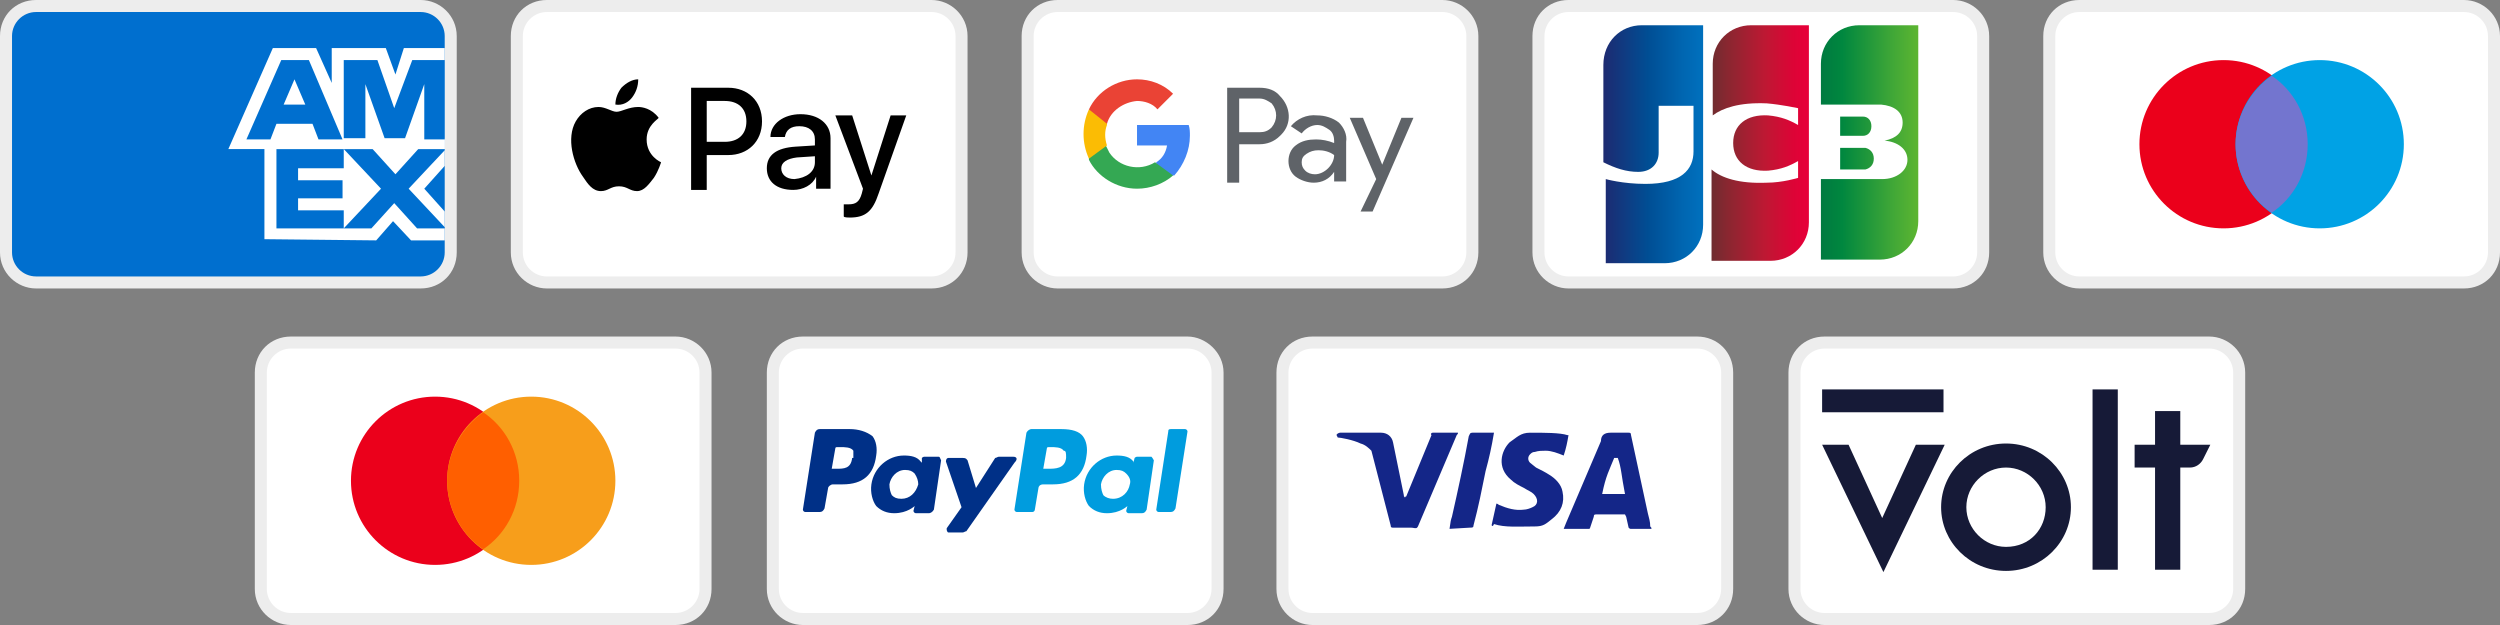 <svg xmlns="http://www.w3.org/2000/svg" width="208" height="52"><rect width="100%" height="100%" fill="#808080" stroke="none"/><path d="M183.8 28h-32c-1.7 0-3 1.3-3 3v18c0 1.7 1.4 3 3 3h32c1.7 0 3-1.3 3-3V31c0-1.7-1.4-3-3-3z" fill="#ededed"/><path d="M183.8 29c1.1 0 2 .9 2 2v18c0 1.1-.9 2-2 2h-32c-1.1 0-2-.9-2-2V31c0-1.1.9-2 2-2h32" fill="#fff"/><path d="M161.8 37l-5.1 10.6-5.1-10.6h2.2l2.8 6.1 2.8-6.1h2.4zm-10.2-4.6h10.1v1.9h-10.1v-1.9zm22.5 0h2.1v15h-2.1v-15zm7.3 4.6v-2.8h-2.1V37h-1.7v1.9h1.7v8.5h2.1v-8.5h.8c.5 0 .9-.3 1.1-.7l.6-1.2h-2.5zm-14.5-.1c-3 0-5.4 2.4-5.4 5.3s2.4 5.3 5.4 5.3 5.4-2.4 5.4-5.3-2.4-5.3-5.4-5.3zm0 8.6c-1.8 0-3.3-1.5-3.3-3.3s1.5-3.3 3.3-3.3 3.3 1.5 3.3 3.3-1.3 3.3-3.3 3.3z" fill="#161a37"/><path d="M141.2 28h-32c-1.7 0-3 1.3-3 3v18c0 1.7 1.4 3 3 3h32c1.7 0 3-1.3 3-3V31c0-1.7-1.3-3-3-3z" fill="#ededed"/><path d="M141.2 29c1.1 0 2 .9 2 2v18c0 1.1-.9 2-2 2h-32c-1.1 0-2-.9-2-2V31c0-1.1.9-2 2-2h32" fill="#fff"/><path d="M134.6 38.1h-.3c-.4 1-.7 1.5-1 3h1.9c-.3-1.5-.3-2.2-.6-3zm2.8 5.9h-1.7c-.1 0-.1 0-.2-.1l-.2-.9-.1-.2h-2.4c-.1 0-.2 0-.2.2l-.3.9c0 .1-.1.1-.1.1h-2.1l.2-.5 2.9-6.8c0-.5.3-.7.8-.7h1.5c.1 0 .2 0 .2.2l1.4 6.5c.1.4.2.7.2 1.1.1.1.1.1.1.2zm-13.3-.3l.4-1.8c.1 0 .2.1.2.1.7.3 1.4.5 2.1.4.2 0 .5-.1.7-.2.5-.2.5-.7.1-1.1-.2-.2-.5-.3-.8-.5-.4-.2-.8-.4-1.1-.7-1.2-1-.8-2.4-.1-3.1.6-.4.9-.8 1.7-.8 1.2 0 2.5 0 3.1.2h.1c-.1.6-.2 1.1-.4 1.7-.5-.2-1-.4-1.5-.4-.3 0-.6 0-.9.1-.2 0-.3.1-.4.2-.2.2-.2.5 0 .7l.5.4c.4.2.8.4 1.1.6.5.3 1 .8 1.1 1.4.2.9-.1 1.7-.9 2.3-.5.4-.7.6-1.4.6-1.4 0-2.5.1-3.4-.2-.1.2-.1.2-.2.1zm-3.5.3c.1-.7.1-.7.2-1 .5-2.2 1-4.5 1.4-6.7.1-.2.1-.3.3-.3h1.8c-.2 1.2-.4 2.1-.7 3.2-.3 1.5-.6 3-1 4.5 0 .2-.1.2-.3.2m-11.1-7.7c0-.1.2-.2.3-.2h3.4c.5 0 .9.3 1 .8l.9 4.4c0 .1 0 .1.1.2 0-.1.1-.1.1-.1l2.1-5.1c-.1-.1 0-.2.1-.2h2.1c0 .1 0 .1-.1.2l-3.1 7.3c-.1.2-.1.3-.2.4-.1.1-.3 0-.5 0h-1.5c-.1 0-.2 0-.2-.2l-1.6-6.2c-.2-.2-.5-.5-.9-.6-.6-.3-1.7-.5-1.9-.5l-.1-.2z" fill="#142688"/><path d="M98.8 28h-32c-1.7 0-3 1.3-3 3v18c0 1.7 1.4 3 3 3h32c1.7 0 3-1.3 3-3V31c0-1.7-1.5-3-3-3z" fill="#ededed"/><path d="M98.8 29c1.1 0 2 .9 2 2v18c0 1.1-.9 2-2 2h-32c-1.1 0-2-.9-2-2V31c0-1.1.9-2 2-2h32" fill="#fff"/><path d="M88.3 35.7h-2.5c-.1 0-.3.1-.4.3l-1 6.4c0 .1.1.2.2.2h1.3c.1 0 .2-.1.2-.2l.3-1.8c0-.1.1-.3.4-.3h.8c1.7 0 2.6-.8 2.8-2.4.1-.6 0-1.2-.3-1.6-.3-.4-.9-.6-1.8-.6m.4 2.4c-.1.9-.9.9-1.5.9h-.4l.3-1.7c0-.1.1-.1.2-.1h.1c.4 0 .9 0 1.1.3.2 0 .2.2.2.6" fill="#009cde"/><path d="M70.7 35.7h-2.5c-.2 0-.3.1-.4.3l-1 6.4c0 .1.1.2.2.2h1.2c.2 0 .3-.1.4-.3l.3-1.7c0-.1.2-.3.4-.3h.8c1.7 0 2.6-.8 2.8-2.4.1-.6 0-1.2-.3-1.6-.5-.4-1.2-.6-1.9-.6m.2 2.4c-.1.9-.7.9-1.3.9h-.4l.3-1.7c0-.1.1-.1.2-.1h.2c.4 0 .9 0 1.1.3v.6m7.1-.1h-1.2c-.1 0-.2.1-.2.1v.4l-.1-.1c-.3-.4-.8-.5-1.4-.5-1.3 0-2.5 1-2.7 2.4-.1.7.1 1.4.4 1.8.4.4.9.6 1.5.6 1.1 0 1.7-.6 1.7-.6l-.1.4c0 .1.1.2.2.2h1.1c.1 0 .3-.1.4-.3l.6-4.1c-.1-.2-.1-.3-.2-.3m-1.7 2.3c-.2.7-.7 1.2-1.4 1.2-.4 0-.6-.1-.8-.3-.1-.2-.2-.5-.2-.9.1-.6.6-1.2 1.3-1.2.4 0 .6.1.8.3.2.3.3.6.3.9" fill="#003087"/><path d="M95.8 38h-1.2c-.1 0-.2.1-.2.1l-.1.4v-.1c-.3-.4-.8-.5-1.4-.5-1.3 0-2.5 1-2.7 2.4-.1.7.1 1.4.4 1.8.4.4.9.6 1.5.6 1.1 0 1.7-.6 1.7-.6l-.1.4c0 .1.1.2.2.2H95c.2 0 .3-.1.4-.3l.6-4.1c-.1-.2-.2-.3-.2-.3M94 40.3c-.1.6-.6 1.2-1.4 1.2-.3 0-.6-.1-.8-.3-.1-.2-.2-.5-.2-.9.1-.6.6-1.2 1.3-1.2.4 0 .6.1.8.3.3.3.4.6.3.9" fill="#009cde"/><path d="M84.3 38h-1.2c-.1 0-.2.1-.3.1l-1.6 2.5-.7-2.3c-.1-.1-.1-.2-.4-.2h-1.2c-.1 0-.2.1-.2.3l1.3 3.8-1.2 1.7c-.1.1 0 .4.1.4h1.2c.1 0 .2-.1.3-.1l4-5.7c.3-.3.2-.5-.1-.5" fill="#003087"/><path d="M97.2 35.9l-1 6.5c0 .1.1.2.2.2h1c.2 0 .3-.1.4-.3l1-6.4c0-.1-.1-.2-.2-.2h-1.2c-.2 0-.2.1-.2.2" fill="#009cde"/><path d="M56.2 28h-32c-1.7 0-3 1.3-3 3v18c0 1.7 1.4 3 3 3h32c1.7 0 3-1.3 3-3V31c0-1.7-1.4-3-3-3z" fill="#ededed"/><path d="M56.2 29c1.1 0 2 .9 2 2v18c0 1.1-.9 2-2 2h-32c-1.1 0-2-.9-2-2V31c0-1.1.9-2 2-2h32" fill="#fff"/><circle cx="36.2" cy="40" r="7" fill="#eb001b"/><circle cx="44.2" cy="40" r="7" fill="#f79e1b"/><path d="M43.2 40c0-2.4-1.2-4.5-3-5.7-1.8 1.3-3 3.4-3 5.7s1.2 4.5 3 5.7c1.8-1.2 3-3.3 3-5.7z" fill="#ff5f00"/><path d="M35 0H3C1.3 0 0 1.3 0 3v18c0 1.7 1.4 3 3 3h32c1.7 0 3-1.3 3-3V3c0-1.7-1.4-3-3-3z" fill="#ededed"/><path d="M35 1c1.1 0 2 .9 2 2v18c0 1.1-.9 2-2 2H3c-1.1 0-2-.9-2-2V3c0-1.1.9-2 2-2h32z" fill="#006fcf"/><path d="M22 19.9v-8.4h15v2.3l-1.7 1.9 1.7 1.9V20h-2.8l-1.5-1.6-1.4 1.6-9.3-.1z" fill="#fff"/><path d="M23 19v-6.6h5.6V14h-3.8v1h3.7v1.5h-3.7v1h3.8V19H23zm5.6 0l3.1-3.3-3.1-3.3H31l1.9 2.1 1.9-2.1H37v.1l-3 3.2 3 3.2v.1h-2.3l-1.9-2.1-1.9 2.1h-2.3z" fill="#006fcf"/><path d="M22.7 4h3.6l1.3 2.9V4h4.5l.8 2.2.7-2.2H37v8.4H19L22.7 4z" fill="#fff"/><path d="M23.4 5l-2.9 6.6h2l.5-1.3h3l.5 1.3h2L25.7 5h-2.3zm.2 3.7l.9-2.1.9 2.1h-1.8zm5 2.8V5h2.8l1.4 4 1.5-4H37v6.6h-1.7V7l-1.6 4.5H32L30.4 7v4.5h-1.8z" fill="#006fcf"/><path d="M77.5 0h-32c-1.7 0-3 1.3-3 3v18c0 1.7 1.4 3 3 3h32c1.7 0 3-1.3 3-3V3c0-1.7-1.4-3-3-3z" fill="#ededed"/><path d="M77.5 1c1.1 0 2 .9 2 2v18c0 1.1-.9 2-2 2h-32c-1.1 0-2-.9-2-2V3c0-1.1.9-2 2-2h32" fill="#fff"/><path d="M52.6 8.1c.3-.4.5-.9.5-1.5-.5 0-1 .3-1.4.7-.3.4-.5.9-.5 1.4.6.1 1.1-.2 1.4-.6m.5.8c-.8 0-1.4.4-1.8.4-.4 0-.9-.4-1.5-.4-.8 0-1.5.5-1.9 1.2-.8 1.4-.2 3.5.6 4.6.4.6.8 1.2 1.5 1.2.6 0 .8-.4 1.5-.4s.9.4 1.5.4 1-.6 1.4-1.1c.4-.6.6-1.3.6-1.3s-1.2-.5-1.2-1.9c0-1.2 1-1.7 1-1.8-.6-.8-1.4-.9-1.7-.9m7.5-1.6c1.6 0 2.8 1.1 2.8 2.8s-1.2 2.8-2.8 2.8h-1.8v2.9h-1.3V7.3h3.1zm-1.8 4.5h1.5c1.1 0 1.8-.6 1.8-1.7s-.7-1.7-1.8-1.7h-1.5v3.4zm5 2.2c0-1.1.8-1.7 2.4-1.8l1.6-.1v-.5c0-.7-.5-1.1-1.3-1.1-.7 0-1.1.3-1.2.9h-1.2c0-1.1 1.1-1.9 2.5-1.9 1.5 0 2.5.8 2.5 2v4.2h-1.2v-1c-.3.7-1.1 1.1-1.9 1.1-1.4 0-2.2-.7-2.2-1.8zm4-.5V13l-1.5.1c-.8.1-1.3.4-1.3.9s.4.9 1.1.9c1-.1 1.7-.6 1.7-1.4zm2.4 4.5v-1h.4c.6 0 .9-.2 1.1-.9l.1-.4-2.3-6.1h1.4l1.6 5 1.6-5h1.3l-2.3 6.5c-.5 1.5-1.1 2-2.4 2-.1 0-.5 0-.5-.1z"/><path d="M205 0h-32c-1.7 0-3 1.3-3 3v18c0 1.7 1.4 3 3 3h32c1.7 0 3-1.3 3-3V3c0-1.7-1.4-3-3-3z" fill="#ededed"/><path d="M205 1c1.1 0 2 .9 2 2v18c0 1.1-.9 2-2 2h-32c-1.1 0-2-.9-2-2V3c0-1.1.9-2 2-2h32" fill="#fff"/><circle cx="185" cy="12" r="7" fill="#eb001b"/><circle cx="193" cy="12" r="7" fill="#00a2e5"/><path d="M192 12c0-2.4-1.2-4.5-3-5.7-1.8 1.3-3 3.4-3 5.7s1.2 4.5 3 5.7c1.8-1.2 3-3.3 3-5.7z" fill="#7375cf"/><path d="M162.5 0h-32c-1.7 0-3 1.3-3 3v18c0 1.7 1.4 3 3 3h32c1.7 0 3-1.3 3-3V3c0-1.7-1.4-3-3-3z" fill="#ededed"/><path d="M162.5 1c1.1 0 2 .9 2 2v18c0 1.1-.9 2-2 2h-32c-1.1 0-2-.9-2-2V3c0-1.1.9-2 2-2h32" fill="#fff"/><linearGradient id="a" gradientUnits="userSpaceOnUse" x1="-181.949" y1="152.069" x2="-181.299" y2="152.069" gradientTransform="translate(2430.503 -1891.582) scale(12.526)"><stop offset="0" stop-color="#007940"/><stop offset=".229" stop-color="#00873f"/><stop offset=".743" stop-color="#40a737"/><stop offset="1" stop-color="#5cb531"/></linearGradient><path d="M153.1 14.1h2.1c.4-.1.7-.4.7-.9s-.3-.8-.7-.9h-2.1v1.8z" fill="url(#a)"/><linearGradient id="b" gradientUnits="userSpaceOnUse" x1="-181.948" y1="151.961" x2="-181.3" y2="151.961" gradientTransform="translate(2430.503 -1891.582) scale(12.526)"><stop offset="0" stop-color="#007940"/><stop offset=".229" stop-color="#00873f"/><stop offset=".743" stop-color="#40a737"/><stop offset="1" stop-color="#5cb531"/></linearGradient><path d="M154.7 2.1c-1.8 0-3.2 1.4-3.2 3.2v3.4h5c1.1.1 1.8.6 1.8 1.5 0 .8-.5 1.3-1.5 1.5 1.1.1 1.9.7 1.9 1.6s-.9 1.6-2.1 1.6h-5.1v6.7h4.9c1.8 0 3.2-1.4 3.2-3.2V2.1h-4.9z" fill="url(#b)"/><linearGradient id="c" gradientUnits="userSpaceOnUse" x1="-181.949" y1="151.853" x2="-181.299" y2="151.853" gradientTransform="translate(2430.503 -1891.582) scale(12.526)"><stop offset="0" stop-color="#007940"/><stop offset=".229" stop-color="#00873f"/><stop offset=".743" stop-color="#40a737"/><stop offset="1" stop-color="#5cb531"/></linearGradient><path d="M155.7 10.5c0-.5-.3-.8-.7-.8h-1.9v1.6h1.9c.4 0 .7-.3.7-.8z" fill="url(#c)"/><linearGradient id="d" gradientUnits="userSpaceOnUse" x1="-183.402" y1="151.973" x2="-182.742" y2="151.973" gradientTransform="translate(2430.503 -1891.582) scale(12.526)"><stop offset="0" stop-color="#1f286f"/><stop offset=".475" stop-color="#004e94"/><stop offset=".826" stop-color="#0066b1"/><stop offset="1" stop-color="#006fbc"/></linearGradient><path d="M136.6 2.1c-1.8 0-3.2 1.4-3.2 3.3v8.1c1 .5 1.9.8 2.9.8 1.1 0 1.7-.7 1.7-1.6V8.8h2.9v3.8c0 1.5-1 2.7-4 2.7-1.9 0-3.3-.4-3.3-.4v7h4.9c1.8 0 3.2-1.4 3.2-3.2V2.1h-5.1z" fill="url(#d)"/><linearGradient id="e" gradientUnits="userSpaceOnUse" x1="-182.678" y1="151.965" x2="-182.038" y2="151.965" gradientTransform="translate(2430.503 -1891.582) scale(12.526)"><stop offset="0" stop-color="#6c2c2f"/><stop offset=".173" stop-color="#882730"/><stop offset=".573" stop-color="#be1833"/><stop offset=".859" stop-color="#dc0436"/><stop offset="1" stop-color="#e60039"/></linearGradient><path d="M145.7 2.1c-1.8 0-3.2 1.4-3.2 3.2v4.3c.8-.6 2.2-1.1 4.5-1 1.2.1 2.6.4 2.6.4v1.4c-.7-.4-1.4-.7-2.5-.8-1.8-.1-2.9.8-2.9 2.3s1.1 2.4 2.9 2.3c1.1-.1 1.8-.4 2.5-.8v1.4s-1.3.4-2.6.4c-2.3.1-3.8-.4-4.6-1.1v7.6h4.9c1.8 0 3.2-1.4 3.2-3.2V2.1h-4.8z" fill="url(#e)"/><path d="M120 0H88c-1.7 0-3 1.3-3 3v18c0 1.7 1.4 3 3 3h32c1.7 0 3-1.3 3-3V3c0-1.7-1.4-3-3-3z" fill="#ededed"/><path d="M120 1c1.1 0 2 .9 2 2v18c0 1.1-.9 2-2 2H88c-1.1 0-2-.9-2-2V3c0-1.1.9-2 2-2h32" fill="#fff"/><path d="M103.1 12v3.2h-1V7.3h2.7c.7 0 1.3.2 1.7.7.9.9 1 2.3.1 3.2l-.1.1c-.5.5-1.1.7-1.7.7h-1.7zm0-3.8V11h1.7c.4 0 .7-.1 1-.4.5-.6.5-1.4 0-2-.3-.2-.6-.4-1-.4h-1.7zm6.5 1.4c.6 0 1.3.2 1.8.6.4.4.7 1 .6 1.6v3.3h-1v-.8c-.4.6-1 .9-1.7.9-.5 0-1.1-.2-1.5-.5-.4-.3-.6-.8-.6-1.3s.2-1 .6-1.3c.5-.4 1.1-.5 1.7-.5.5 0 1 .1 1.5.3v-.2c0-.3-.1-.7-.4-.9-.3-.2-.6-.4-1-.4-.5 0-1 .3-1.3.7l-.9-.6c.5-.6 1.3-1 2.2-.9zm-1.3 3.9c0 .3.1.5.3.7.2.2.5.3.8.3.4 0 .8-.2 1.1-.5s.5-.7.5-1.1c-.4-.3-.9-.4-1.3-.4s-.7.1-1 .3c-.3.2-.4.4-.4.7zm9.3-3.7l-3.4 7.8h-1l1.3-2.7-2.2-5.1h1.1l1.6 3.9 1.6-3.9h1z" fill="#5f6368"/><path d="M99 11.3c0-.3 0-.6-.1-.9h-4.3v1.7h2.5c-.1.6-.4 1.1-.9 1.4v1.1h1.5c.8-.9 1.3-2.1 1.3-3.3z" fill="#4285f4"/><path d="M94.6 15.7c1.1 0 2.2-.4 3-1.1l-1.5-1.1c-1.3.8-3 .4-3.8-.8l-.3-.6h-1.4v1.2c.7 1.4 2.3 2.4 4 2.4z" fill="#34a853"/><path d="M92.1 12.1c-.2-.6-.2-1.2 0-1.7V9.1h-1.5c-.6 1.3-.6 2.8 0 4.1l1.5-1.1z" fill="#fbbc04"/><path d="M94.6 8.4c.6 0 1.3.2 1.7.7l1.3-1.3c-.8-.8-1.9-1.2-3-1.2-1.7 0-3.3 1-4 2.5l1.5 1.2c.3-1.1 1.4-1.8 2.5-1.9z" fill="#ea4335"/></svg>
